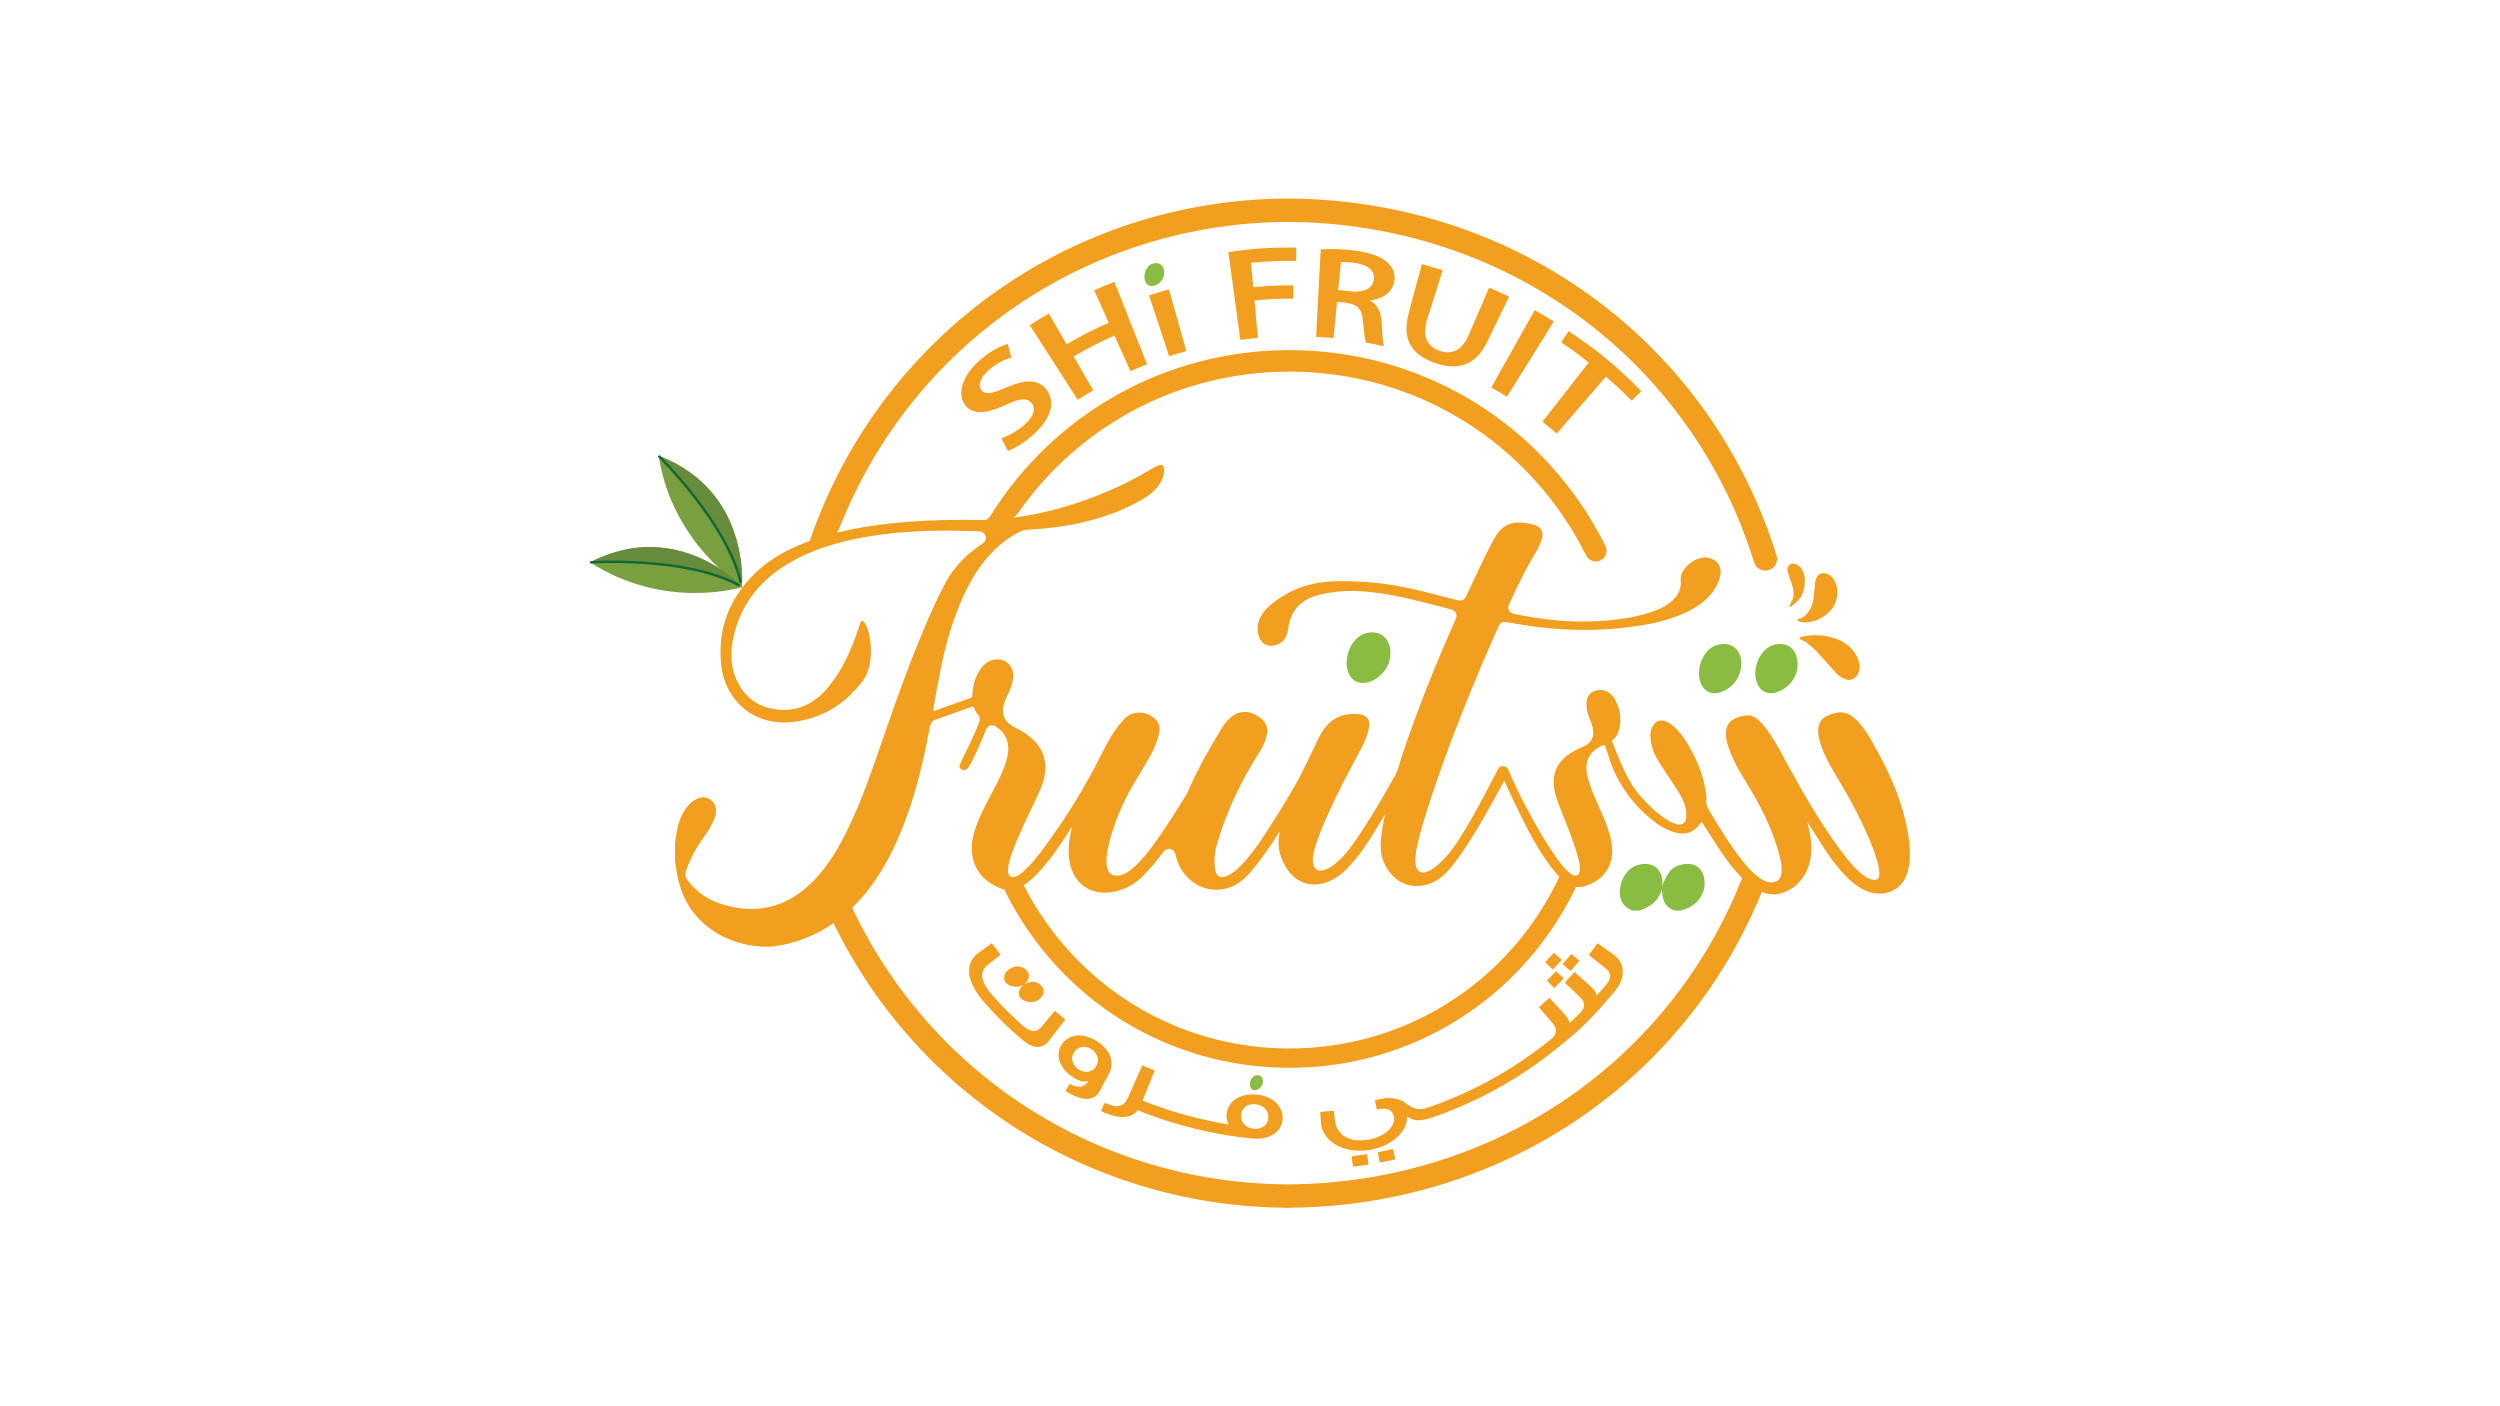 <?xml version="1.0" encoding="UTF-8"?>
<svg id="Layer_1" data-name="Layer 1" xmlns="http://www.w3.org/2000/svg" viewBox="0 0 453.543 255.118">
  <defs>
    <style>
      .cls-1 {
        fill: #668c3c;
      }

      .cls-2 {
        fill: #7a9f3f;
      }

      .cls-3 {
        fill: #89bc40;
      }

      .cls-4 {
        fill: none;
        stroke: #0f6936;
        stroke-miterlimit: 10;
        stroke-width: .442px;
      }

      .cls-5 {
        fill: #f29e1e;
      }
    </style>
  </defs>
  <path class="cls-3" d="M229.11,196.172c.035,.918-.806,1.603-1.454,1.622-.353,.01-.603-.15-.77-.472-.385-.744,.061-1.956,.812-2.196,.209-.067,.42-.106,.635-.069,.438,.077,.746,.461,.776,.955,.003,.053,.001,.106,.001,.159"/>
  <g>
    <path class="cls-5" d="M322.147,102.39c-.266,.503-.711,.872-1.254,1.04-1.133,.344-2.296-.262-2.656-1.386-11.44-36.808-44.962-61.58-84.638-61.791-36.201,.199-67.969,22.057-81.179,55.203-1.348,3.383-3.722,3.003-4.942,3.421-.945,.323-.864-.006-.031-2.3,13.13-36.136,46.993-60.196,85.756-60.561v-.017c.133,.001,.263,.008,.395,.008,.129-.001,.256-.008,.385-.008v.017c41.371,.369,76.344,26.291,88.308,64.757,.171,.537,.12,1.111-.145,1.618m-2.284,58.819c-13.804,34.656-47.019,57.548-85.88,57.896v.016c-.129,0-.256-.008-.385-.008-.132,.001-.263,.008-.395,.008v-.017c-36.632-.344-68.888-21.85-83.404-54.71-.358-.81-.705-1.626-1.04-2.449-2.36-5.783,6.139,3.444,5.098,1.118,13.976,31.234,44.793,51.612,79.742,51.804,37.771-.202,69.966-22.662,82.84-56.576,0,0,1.377,.067,1.893,.853,.337,.513,.787,.643,1.198,.898,.248,.154,.874-.19,.333,1.166m-34.371,.569c-9.845,19.701-29.6,31.941-51.552,31.941s-41.711-12.239-51.55-31.941c-.21-.421-.245-.899-.095-1.344,.149-.444,.461-.803,.878-1.011,.419-.211,.889-.249,1.341-.101,.448,.15,.808,.465,1.015,.885,9.25,18.509,27.8,30.007,48.41,30.007s39.162-11.498,48.41-30.011c.3-.59,.554-1.59,1.209-1.59,.278,0,1.848,.709,2.087,.832,.865,.43,.277,1.462-.154,2.333m4.892-60.122c-.265,.137-.561,.209-.87,.209-.728,0-1.413-.424-1.747-1.079-10.284-20.585-30.909-33.37-53.828-33.37-19.836,0-37.956,9.579-49.139,25.502-1.744,2.482-4.511,2.221-6.504,1.657,.502-.092,.992-.37,1.367-.971,11.671-18.701,31.949-30.083,54.276-30.083,24.409,0,46.373,13.608,57.32,35.514,.479,.969,.086,2.143-.876,2.621"/>
    <g>
      <g>
        <path class="cls-3" d="M244.311,120.214c-.036-2.151,1.373-4.857,3.609-5.378,2.511-.585,4.393,1.005,4.335,3.732-.062,2.98-2.535,5.042-4.555,5.305-1.65,.215-2.905-.737-3.278-2.54-.08-.386-.141-.777-.111-1.12"/>
        <path class="cls-3" d="M318.443,122.231c-.032-2.201,1.339-4.763,3.495-5.271,2.796-.658,4.314,1.319,4.168,3.894-.155,2.75-2.534,4.663-4.537,4.888-1.141,.128-2.176-.451-2.709-1.577-.303-.641-.434-1.326-.416-1.934"/>
        <path class="cls-3" d="M315.913,120.256c.027,3.2-2.463,5.336-4.712,5.501-1.541,.113-2.784-1.197-2.954-3.024-.159-1.716,.397-3.185,1.376-4.483,.943-1.252,3.126-1.793,4.5-1.128,1.331,.644,1.71,1.915,1.789,3.134"/>
        <path class="cls-5" d="M122.467,152.782c.133-.794,.236-1.594,.406-2.379,.344-1.584,.919-3.068,2.013-4.305,.445-.504,.959-.918,1.573-1.201,1.752-.804,3.535,.426,3.433,2.364-.036,.677-.269,1.296-.557,1.896-.52,1.085-1.187,2.078-1.884,3.055-1.276,1.788-2.308,3.702-3.003,5.797-.206,.622-.117,1.12,.256,1.634,1.734,2.387,4.108,3.837,6.902,4.596,6.403,1.739,11.825,.024,16.314-4.785,2.491-2.669,4.309-5.783,5.893-9.044,2.508-5.161,4.361-10.579,6.224-15.991,2.806-8.15,5.706-16.264,9.238-24.137,.57-1.27,1.213-2.505,1.821-3.756,1.596-3.284,4.001-5.827,7.029-7.819,.349-.23,.649-.485,.699-.935,.09-.813-.417-1.366-1.302-1.388-2.172-.054-4.344-.135-6.518-.116-5.57,.05-11.104,.448-16.556,1.659-4.599,1.021-8.997,2.554-12.913,5.253-4.68,3.224-7.61,7.597-8.635,13.21-.522,2.857-.194,5.589,1.33,8.099,1.67,2.753,4.199,4.096,7.37,4.274,3.765,.211,6.611-1.511,8.872-4.353,2.4-3.016,3.956-6.478,5.176-10.101,.132-.389,.255-.78,.374-1.172,.797-2.645,3.902,6.273,.223,10.772-.598,.73-1.249,1.44-1.952,2.128-2.903,2.84-6.432,4.471-10.486,4.937-7.327,.842-12.209-4.204-12.928-10.011-.82-6.618,1.328-12.327,6.114-16.981,3.045-2.961,6.783-4.777,10.757-6.14,3.841-1.318,7.803-2.105,11.823-2.636,5.736-.757,11.498-.943,17.275-.88,6.2,.068,12.214-1.033,18.089-2.944,4.74-1.541,9.289-3.518,13.572-6.082,.583-.349,1.165-.706,1.822-.907,.506-.154,.691-.045,.788,.464,.163,.853-.067,1.64-.442,2.389-.699,1.396-1.827,2.385-3.142,3.166-3.395,2.017-7.047,3.394-10.883,4.299-3.288,.775-6.626,1.191-9.997,1.375-.66,.036-1.264,.159-1.887,.493-4.699,2.519-7.635,6.546-9.847,11.236-2.049,4.346-3.336,8.927-4.281,13.615-.485,2.409-.898,4.833-1.342,7.251-.02,.108-.015,.22-.026,.395,.477-.179,.907-.347,1.341-.503,1.796-.644,3.59-1.296,5.395-1.917,.303-.104,.388-.236,.397-.542,.05-1.632,.442-3.171,1.347-4.548,.614-.933,1.397-1.653,2.546-1.881,1.883-.374,3.462,.882,3.49,2.786,.018,1.179-.335,2.264-.847,3.306-.414,.843-.813,1.686-.956,2.632-.188,1.243,.229,2.222,1.201,2.989,.397,.313,.85,.532,1.297,.76,.912,.466,1.775,1.009,2.553,1.677,2.462,2.115,3.064,4.764,2.239,7.82-.318,1.178-.844,2.271-1.362,3.368-1.5,3.173-3.076,6.312-4.283,9.614-.355,.972-.695,1.952-.751,3.001-.011,.194-.01,.39,.01,.583,.076,.73,.615,1.069,1.317,.832,.454-.153,.834-.43,1.193-.735,1.706-1.452,3.058-3.217,4.364-5.013,3.768-5.183,7.134-10.611,9.997-16.349,1.047-2.1,2.165-4.172,3.705-5.972,.684-.799,1.463-1.502,2.554-1.656,1.443-.205,2.708,.263,3.708,1.287,.767,.786,.697,1.808,.458,2.799-.454,1.881-1.393,3.547-2.362,5.194-1.436,2.441-2.992,4.811-4.151,7.408-1.169,2.621-2.2,5.286-2.72,8.121-.178,.973-.293,1.95-.163,2.946,.187,1.427,1.107,2.053,2.516,1.685,.803-.21,1.476-.654,2.102-1.178,1.643-1.376,2.927-3.069,4.175-4.789,2.027-2.795,3.855-5.721,5.652-8.666,.26-.425,.43-.905,.636-1.362,1.696-3.753,3.724-7.327,5.886-10.827,.454-.734,1.012-1.388,1.696-1.924,1.171-.917,2.448-1.119,3.834-.564,.545,.218,1.05,.513,1.505,.881,1.092,.884,1.283,2.043,.964,3.335-.263,1.065-.781,2.015-1.365,2.935-3.201,5.038-5.775,10.371-7.485,16.1-.489,1.639-.734,3.325-.452,5.037,.217,1.311,1.018,1.713,2.22,1.136,1.222-.586,2.17-1.523,3.064-2.512,1.899-2.101,3.408-4.487,4.933-6.857,1.726-2.683,3.4-5.402,4.92-8.205,1.218-2.244,2.259-4.585,3.376-6.884,.418-.86,.866-1.703,1.461-2.458,1.228-1.559,2.829-2.378,4.818-2.425,.356-.009,.714-.004,1.07,.009,1.61,.057,2.315,.943,2.027,2.529-.237,1.306-.771,2.502-1.381,3.664-1.61,3.066-3.3,6.09-4.767,9.228-1.363,2.915-2.752,5.822-3.669,8.92-.281,.948-.506,1.915-.274,2.914,.212,.908,.825,1.281,1.738,1.083,.813-.175,1.493-.608,2.138-1.106,1.47-1.134,2.582-2.59,3.632-4.094,2.721-3.894,5.093-8.006,7.407-12.147,.549-.984,.752-2.161,1.116-3.249,2.795-8.365,6.064-16.546,9.642-24.604,.079-.177,.167-.352,.23-.535,.238-.692-.091-1.387-.802-1.57-4.636-1.199-9.25-2.509-14.017-3.1-3.268-.405-6.532-.411-9.76,.366-.471,.114-.935,.261-1.391,.425-2.766,1-4.16,3.05-4.495,5.902-.196,1.666-1.179,2.731-2.73,2.961-1.042,.154-1.989-.347-2.425-1.301-.636-1.391-.474-2.743,.238-4.054,.439-.809,1.05-1.479,1.756-2.061,2.82-2.325,6.015-3.751,9.681-4.12,2.905-.293,5.796-.16,8.691,.075,5.029,.409,9.863,1.776,14.725,3.006,.251,.064,.501,.129,.753,.192,.828,.208,1.276-.005,1.645-.782,1.565-3.286,3.039-6.617,4.751-9.832,.205-.385,.424-.764,.656-1.134,1.226-1.948,3.034-2.568,5.233-2.258,.64,.09,1.279,.21,1.889,.434,1.053,.385,1.454,1.12,1.212,2.216-.248,1.124-.802,2.115-1.387,3.086-1.733,2.875-3.147,5.911-4.582,8.937-.431,.908-.053,1.634,.941,1.841,4.89,1.016,9.828,1.569,14.824,1.319,3.663-.183,7.291-.648,10.764-1.926,.962-.354,1.863-.83,2.668-1.473,1.308-1.046,2.123-2.385,1.921-4.079-.236-1.98,2.813-4.674,5.242-3.973,1.531,.443,2.279,1.65,1.919,3.207-.472,2.046-1.655,3.634-3.302,4.889-2.202,1.679-4.74,2.638-7.382,3.349-2.539,.684-5.14,1.016-7.751,1.286-2.505,.258-5.014,.324-7.529,.283-3.963-.065-7.884-.528-11.783-1.217-.335-.059-.67-.116-1.005-.174-.729-.126-1.176,.098-1.477,.782-.932,2.116-1.875,4.229-2.777,6.357-3.767,8.892-7.3,17.873-10.214,27.085-.712,2.25-1.401,4.51-1.856,6.829-.193,.984-.332,1.978-.158,2.991,.208,1.21,.959,1.659,2.102,1.21,.796-.313,1.462-.83,2.093-1.393,2.037-1.817,3.481-4.086,4.862-6.399,2.059-3.449,3.921-7.005,5.75-10.578,.199-.388,.387-.75,.903-.757,.556-.007,.918,.258,1.13,.754,.844,1.979,1.732,3.938,2.741,5.839,1.975,3.72,3.987,7.417,6.52,10.8,.535,.714,1.1,1.405,1.803,1.966,.152,.121,.307,.24,.477,.333,.694,.378,1.22,.141,1.357-.63,.151-.853-.081-1.674-.296-2.486-.768-2.882-1.93-5.624-3.013-8.394-.536-1.368-1.124-2.717-1.328-4.196-.349-2.531,.483-4.548,2.546-6.058,.829-.607,1.757-1.027,2.69-1.445,1.611-.723,2.159-1.88,1.743-3.586-.135-.553-.349-1.075-.562-1.6-.332-.816-.556-1.656-.547-2.545,.009-.924,.245-1.751,1.127-2.212,.956-.5,1.925-.521,2.862,.077,.489,.312,.866,.734,1.154,1.23,.987,1.704,1.232,3.522,.797,5.433-.169,.744-.511,1.399-1.109,1.893-.162,.133-.22,.263-.141,.459,1.415,3.491,2.662,7.066,5.243,9.949,1.357,1.516,2.793,2.935,4.51,4.044,.573,.37,1.168,.695,1.828,.889,1.065,.313,1.737-.153,1.832-1.267,.105-1.218-.229-2.341-.758-3.415-.516-1.049-1.192-2.002-1.83-2.977-.878-1.341-1.788-2.661-2.612-4.038-.72-1.202-1.167-2.486-1.283-3.88-.072-.856,.027-1.685,.529-2.417,.5-.729,1.244-.983,2.083-.712,.712,.23,1.283,.684,1.808,1.196,1.371,1.341,2.401,2.929,3.256,4.63,1.234,2.458,2.166,5.017,2.437,7.779,.021,.209,.069,.427,.035,.629-.143,.86,.212,1.546,.642,2.256,1.848,3.048,3.686,6.101,5.911,8.897,.869,1.093,1.792,2.139,2.926,2.972,.698,.513,1.437,.945,2.351,.919,.951-.027,1.594-.564,1.745-1.495,.219-1.349-.112-2.644-.469-3.921-1.207-4.301-3.163-8.27-5.486-12.066-1.344-2.197-2.702-4.385-3.549-6.835-.377-1.09-.672-2.2-.474-3.376,.168-.994,.733-1.668,1.637-2.079,.733-.333,1.515-.483,2.307-.531,.587-.036,1.095,.25,1.556,.601,1.022,.779,1.768,1.8,2.478,2.848,1.292,1.908,2.306,3.973,3.418,5.984,3.158,5.712,6.414,11.367,10.467,16.513,.883,1.122,1.844,2.179,2.995,3.041,.52,.389,1.065,.745,1.731,.832,.823,.108,1.15-.172,1.181-.995,.029-.771-.14-1.513-.348-2.246-.903-3.174-2.322-6.134-3.795-9.071-1.299-2.593-2.828-5.056-4.286-7.56-1.068-1.833-2.042-3.717-2.514-5.812-.11-.491-.172-.988-.15-1.494,.051-1.145,.528-2.058,1.583-2.54,2.291-1.048,3.768-.845,5.41,.78,1.234,1.222,2.112,2.701,2.953,4.201,2.282,4.073,4.356,8.236,5.557,12.78,.676,2.56,1.201,5.138,1.125,7.804-.025,.877-.15,1.737-.37,2.589-.975,3.766-4.624,4.804-7.452,3.624-1.606-.67-2.896-1.766-4.076-3.008-1.898-1.997-3.401-4.285-4.846-6.614-.605-.975-1.209-1.95-1.863-2.903,.18,.861,.426,1.698,.552,2.56,.353,2.425,.251,4.789-1.021,6.969-1.035,1.773-2.542,2.969-4.548,3.463-1.336,.329-2.603,.02-3.804-.595-1.646-.844-2.946-2.105-4.15-3.475-1.719-1.955-3.101-4.149-4.492-6.337-.555-.874-1.118-1.744-1.667-2.599-.14-.015-.156,.082-.195,.138-1.233,1.811-2.732,2.346-4.844,1.712-1.613-.484-2.991-1.387-4.27-2.45-2.667-2.216-4.788-4.881-6.316-7.985-.791-1.609-1.272-3.353-1.865-5.046-.115-.327-.199-.422-.554-.255-1.502,.707-2.65,1.69-2.869,3.451-.118,.951,.071,1.871,.321,2.78,.577,2.1,1.563,4.038,2.417,6.027,.786,1.83,1.54,3.667,1.824,5.66,.527,3.706-1.378,6.602-4.982,7.627-1.125,.32-2.104,.124-3.041-.507-1.255-.847-2.228-1.975-3.123-3.173-2.228-2.986-3.952-6.268-5.587-9.598-.869-1.772-1.688-3.568-2.531-5.353-.068-.144-.141-.285-.239-.482-.114,.196-.202,.34-.282,.487-2.257,4.173-4.537,8.333-7.201,12.267-.8,1.182-1.642,2.332-2.587,3.404-1.254,1.424-2.734,2.504-4.645,2.81-2.667,.428-4.773-.567-6.314-2.735-1.036-1.459-1.453-3.124-1.376-4.912,.069-1.591,.359-3.149,.68-4.703,.025-.12,.098-.238-.01-.406-.151,.252-.289,.484-.426,.716-1.731,2.931-3.482,5.85-5.78,8.388-1.366,1.509-2.924,2.761-4.951,3.279-2.461,.628-4.781-.22-6.311-2.363-1.434-2.006-2.091-4.218-1.567-6.694,.015-.071,.002-.149,.002-.246-.202,.117-.263,.31-.362,.468-1.592,2.525-3.284,4.976-5.287,7.199-1.518,1.686-3.373,2.728-5.679,2.784-3.3,.081-6.268-2.19-7.327-5.555-.087-.277-.144-.564-.221-.844-.137-.502-.409-.88-.954-.987-.542-.106-.937,.12-1.255,.548-1.131,1.525-2.329,2.99-3.671,4.339-1.595,1.604-3.49,2.577-5.73,2.937-3.72,.597-6.742-1.475-7.541-5.19-.469-2.182-.163-4.313,.342-6.439,.011-.044,.013-.091,.021-.156-.181,.102-.232,.277-.322,.419-1.681,2.659-3.433,5.267-5.56,7.6-.931,1.022-1.937,1.957-3.12,2.691-1.285,.797-2.59,.954-4.022,.358-2.626-1.093-4.446-2.856-5.01-5.727-.362-1.841,.014-3.603,.611-5.338,.703-2.044,1.722-3.94,2.721-5.846,1.051-2.005,2.15-3.99,2.801-6.176,.312-1.049,.479-2.112,.27-3.208-.264-1.385-1.099-2.36-2.25-3.086-.654-.412-1.381-.135-1.701,.628-.593,1.417-1.163,2.844-1.829,4.23-.427,.888-.8,1.808-1.378,2.615-.394,.55-.747,.629-1.238,.346-.325-.188-.473-.45-.318-.812,.21-.49,.429-.976,.667-1.454,1.007-2.029,2.013-4.057,2.821-6.177,.225-.589,.186-1.094-.245-1.572-.239-.265-.436-.58-.522-.924-.121-.489-.375-.481-.772-.336-1.929,.705-3.865,1.391-5.799,2.083-.137,.049-.272,.107-.412,.144-.731,.196-1.048,.682-1.184,1.421-1.054,5.765-2.402,11.455-4.455,16.958-1.654,4.434-3.721,8.652-6.625,12.419-3.765,4.886-8.51,8.333-14.552,9.877-1.039,.266-2.1,.372-3.152,.544h-1.947c-.124-.101-.276-.081-.418-.091-1.938-.139-3.789-.622-5.568-1.393-2.361-1.023-4.402-2.541-5.996-4.513-1.641-2.029-2.608-4.45-3.093-7.032-.157-.839-.266-1.687-.397-2.53v-3.404Z"/>
        <path class="cls-3" d="M296.11,165.19c-1.833-.794-2.574-2.257-2.127-4.43,.419-2.037,1.65-3.561,3.591-3.942,2.679-.526,4.078,1.264,4.027,3.515-.004,.175-.022,.35-.004,.533,.176-1.015,.699-1.865,1.268-2.685,.939-1.353,3.564-1.913,4.936-1.023,.966,.626,1.359,1.608,1.441,2.729,.195,2.682-1.89,4.727-4.053,5.212-.077,.018-.148,.06-.222,.09h-1.168c-1.906-.638-2.267-2.174-2.275-3.931-.264,.93-.698,1.723-1.398,2.395-.792,.759-1.721,1.225-2.749,1.536h-1.265Z"/>
        <path class="cls-2" d="M134.59,106.31s1.577-17.274-15.105-23.623c2.541,16.154,15.105,23.623,15.105,23.623"/>
        <path class="cls-1" d="M134.59,106.31c-4.745-14.171-15.105-23.622-15.105-23.622,16.683,6.348,15.105,23.622,15.105,23.622"/>
        <path class="cls-4" d="M119.485,82.687s12.621,12.475,14.896,23.024"/>
        <path class="cls-2" d="M134.74,106.484s-11.835-12.682-27.682-4.466c13.742,8.864,27.682,4.466,27.682,4.466"/>
        <path class="cls-1" d="M134.74,106.484c-13.73-5.899-27.682-4.466-27.682-4.466,15.847-8.216,27.682,4.466,27.682,4.466"/>
        <path class="cls-4" d="M107.059,102.018s17.711-1.106,27.095,4.223"/>
        <path class="cls-5" d="M326.485,115.851c.022-.142,.101-.287,.275-.323,.18-.037,.361-.071,.542-.105,2.047-.378,4.045-.187,5.994,.535,.202,.075,.398,.166,.579,.242,1.432,.753,2.559,1.774,3.164,3.288,.302,.756,.444,1.534,.212,2.345-.274,.959-1.075,1.582-1.963,1.503-.475-.042-.886-.261-1.282-.505-.668-.413-1.172-1.006-1.687-1.583-.887-.993-1.748-2.013-2.667-2.976-.572-.599-1.212-1.138-1.859-1.657-.31-.248-.71-.384-1.065-.577-.093-.051-.25-.139-.242-.189"/>
      </g>
      <path class="cls-5" d="M326.092,112.509c-.001-.064,.092-.133,.152-.191,.025-.024,.068-.033,.105-.041,.796-.169,1.317-.697,1.759-1.334,.442-.637,.736-1.338,.862-2.098,.107-.65,.163-1.308,.231-1.963,.05-.479,.056-.964,.132-1.439,.044-.275,.15-.557,.295-.794,.366-.6,1.04-.818,1.707-.6,.533,.174,.961,.487,1.26,.961,.839,1.33,.921,2.737,.419,4.202-.033,.097-.071,.19-.11,.284-.03,.07-.066,.137-.099,.206-.395,.85-1.049,1.473-1.797,2.004-1.157,.822-2.441,1.268-3.871,1.206-.304-.013-.607-.113-.903-.196-.066-.019-.14-.136-.141-.209"/>
      <path class="cls-5" d="M324.68,109.85c.082-.213,.193-.414,.29-.614,.597-.987,.446-2.02,.176-3.044-.141-.536-.375-1.047-.556-1.573-.104-.304-.202-.611-.278-.923-.12-.492-.057-.949,.388-1.26,.453-.316,.922-.212,1.366,.035,.548,.304,.902,.777,1.111,1.363,.304,.857,.31,1.731,.169,2.618-.225,1.408-.922,2.511-2.095,3.318-.105,.072-.178,.19-.283,.264-.066,.045-.163,.046-.245,.068-.017-.085-.07-.183-.043-.252"/>
    </g>
  </g>
  <g>
    <path class="cls-5" d="M191.362,183.383c-.958,1.149-1.437,1.724-2.396,2.873-.563,.675-1.21,.924-1.931,.712-.498-.133-1.216-.618-2.143-1.476-1.988-1.841-2.951-2.816-4.798-4.875-1.029-1.147-1.631-2.178-1.836-2.992-.258-1.027,.069-1.899,.948-2.591,.926-.729,1.389-1.094,2.315-1.823-.648-.825-.966-1.246-1.59-2.104-.954,.693-1.43,1.039-2.384,1.732-2.635,1.915-2.371,5.276,1.314,9.346,2.523,2.787,3.853,4.082,6.624,6.476,1.889,1.632,3.642,1.648,4.697,.284,1.241-1.604,1.861-2.405,3.103-4.009-.778-.605-1.163-.915-1.923-1.552Z"/>
    <path class="cls-5" d="M198.946,188.863c-2.361-1.472-4.884-1.381-6.25,.504-1.347,1.857-.595,4.475,2.101,6.156,1.065,.664,1.981,.855,2.672,.577-.713,1.141-1.882,1.421-3.387,.522-.325,.521-.487,.782-.812,1.303,3.143,1.962,5.269,1.839,6.23,.026,.682-1.286,1.023-1.93,1.704-3.216,1.066-2.012,.215-4.33-2.258-5.872Zm-.098,4.609c-.57,.985-1.906,1.337-3.131,.573-1.246-.777-1.537-2.165-.864-3.168,.653-.974,1.934-1.29,3.066-.581,1.229,.769,1.603,2.011,.929,3.176Z"/>
    <path class="cls-5" d="M228.038,198.588c-2.83-.284-5.074,.961-5.476,3.27-.128,.731-.022,1.45,.316,2.132-1.465-.239-2.195-.376-3.649-.688v0c-1.536-.325-2.514-.563-4.02-.981,0-0,0-0,0-.001-.089-.025-.167-.046-.253-.07-.09-.025-.172-.048-.266-.074,0,0,0,0-0,.001-1.385-.385-2.31-.67-3.608-1.116,0-.001,0-.001,.001-.002-.213-.072-.385-.132-.573-.196-.085-.029-.162-.056-.25-.087-0,0-0,.001-0,.001-1.026-.356-1.77-.636-2.974-1.119,.876-2.175,1.315-3.262,2.191-5.437-.903-.362-1.351-.551-2.243-.946-1.072,2.407-1.607,3.611-2.679,6.018-.673,1.512-2.043,1.801-4.104,.774-.296,.592-.444,.889-.74,1.481,3.078,1.534,5.608,1.427,6.683-.129,1.384,.558,2.207,.866,3.445,1.292,1.757,.614,2.78,.934,4.551,1.423,1.885,.528,2.925,.779,4.914,1.193v-0c3.011,.636,4.713,.895,7.925,1.217,3.19,.32,5.395-1.341,5.464-3.614,.069-2.257-1.825-4.058-4.657-4.342Zm-.581,6.195c-1.559-.155-2.485-1.316-2.316-2.546,.182-1.331,1.234-2.051,2.632-1.909,1.463,.148,2.407,1.17,2.32,2.478-.085,1.272-1.124,2.128-2.636,1.977Z"/>
    <path class="cls-5" d="M249.964,209.025c.142,.752,.213,1.128,.355,1.879,1.128-.211,1.691-.326,2.812-.576-.168-.747-.252-1.12-.42-1.866-1.096,.244-1.645,.357-2.747,.563Z"/>
    <path class="cls-5" d="M245.211,209.768c.097,.759,.145,1.138,.242,1.897,1.137-.143,1.704-.225,2.837-.408-.123-.755-.185-1.133-.308-1.888-1.106,.178-1.66,.258-2.771,.398Z"/>
    <path class="cls-5" d="M286.531,174.297c-.587-.49-.881-.735-1.468-1.226-.62,.746-.936,1.112-1.577,1.828,.569,.512,.853,.768,1.421,1.28,.66-.738,.986-1.114,1.624-1.882Z"/>
    <path class="cls-5" d="M280.63,177.891c.535,.547,.802,.821,1.337,1.369,.696-.684,1.039-1.033,1.715-1.748-.554-.527-.832-.791-1.386-1.318-.656,.694-.99,1.034-1.665,1.698Z"/>
    <path class="cls-5" d="M292.841,173.294c-1.205-.875-1.807-1.313-3.011-2.188-.635,.873-.958,1.302-1.619,2.141,1.245,.982,1.867,1.472,3.112,2.454,.988,.779,1.049,1.749,.12,2.863-.712,.853-1.074,1.271-1.809,2.09,.048-.466-.347-1.086-1.185-1.83-1.123-.999-1.684-1.498-2.807-2.497-.697,.788-1.052,1.174-1.772,1.928,1.138,1.094,1.707,1.641,2.846,2.734,.92,.884,.902,1.84-.108,2.838-.736,.728-1.11,1.085-1.866,1.781l-.069-.076c-.003-.442-.343-1.022-1.034-1.768-1.022-1.102-1.533-1.653-2.555-2.756-.753,.702-1.134,1.045-1.907,1.713,.998,1.161,1.497,1.742,2.494,2.902,.888,1.033,.809,2.002-.27,2.882-.473,.386-.77,.624-1.163,.929-0-0-0-0-.001-.001-.081,.064-.153,.119-.231,.179-.059,.045-.109,.085-.174,.134,0,0,0,0,0,0-1.292,1.003-2.136,1.614-3.469,2.514,0-0-0-0-0-.001-.073,.05-.138,.093-.208,.141-.085,.057-.162,.11-.251,.169,0,0,0,0,.001,.001-1.321,.891-2.19,1.437-3.554,2.234-0-0-0-0-0-.001-.081,.048-.151,.088-.228,.134-.084,.049-.16,.093-.248,.144,0,0,0,0,0,.001-1.365,.796-2.262,1.281-3.666,1.984-0-0-0-0-0-.001-.083,.042-.156,.078-.235,.118-.085,.042-.162,.081-.251,.125,0,0,0,0,0,.001-1.405,.702-2.325,1.125-3.763,1.732-0-0-0-0-0-.001-.081,.035-.152,.064-.229,.097-.091,.038-.175,.074-.27,.114,0,0,0,0,0,.001-1.403,.592-2.329,.95-3.736,1.442,0-.001-0-.001-0-.001-.137,.049-.238,.084-.344,.121-.076,.026-.147,.051-.227,.079-.111,.038-.218,.075-.363,.124-1.268,.431-2.307,.217-3.572-.753-1.339-1.026-2.929-1.298-4.831-.871-.381,.086-.571,.127-.952,.207,.146,.688,.22,1.032,.366,1.72,.131-.045,.263-.074,.395-.102,1.42-.307,2.42,.215,2.682,1.25,.431,1.706-1.516,3.749-4.626,4.293-3.468,.606-5.813-.889-6.082-3.548-.069-.679-.103-1.018-.172-1.697-.995,.099-1.494,.14-2.491,.205,.051,.77,.076,1.156,.126,1.926,.222,3.388,4.167,5.776,8.87,4.958,3.992-.694,6.796-3.238,6.783-6.029,1.256,.779,2.161,.925,4.459,.18,.001,.004,.002,.006,.004,.01,1.915-.66,2.921-1.044,4.707-1.802,1.714-.719,2.697-1.17,4.35-2,1.709-.85,2.669-1.368,4.322-2.338,1.612-.937,2.541-1.52,4.104-2.581,1.655-1.113,2.551-1.764,4.212-3.063-.001-.001-.001-.001-.001-.002,4.881-3.787,7.319-6.127,11.572-11.24,1.907-2.292,1.833-4.993-.175-6.452Z"/>
    <path class="cls-5" d="M283.335,174.126c-.577-.513-.865-.77-1.442-1.284-.617,.697-.931,1.038-1.568,1.705,.557,.535,.835,.802,1.393,1.337,.657-.688,.98-1.04,1.617-1.758Z"/>
  </g>
  <g>
    <path class="cls-5" d="M181.68,79.513c1.219-.426,2.794-1.255,4.15-2.429,1.698-1.471,2.138-2.913,1.327-3.945-.753-.958-1.99-.942-4.443,.201-3.167,1.474-5.739,2.095-7.368,.451-1.85-1.865-1.059-5.585,2.729-8.722,1.894-1.568,3.575-2.342,4.762-2.676,.237,.998,.36,1.495,.616,2.485-.805,.214-2.302,.775-3.891,2.093-1.968,1.632-2.116,3.156-1.492,3.848,.831,.922,2.151,.476,4.821-.651,3.462-1.462,5.686-1.258,7.031,.628,1.497,2.1,.934,5.109-2.682,8.259-1.474,1.285-3.287,2.368-4.399,2.738-.472-.905-.704-1.361-1.16-2.278Z"/>
    <path class="cls-5" d="M190.264,56.885c1.294,2.232,1.941,3.347,3.235,5.579,2.991-1.737,4.525-2.521,7.646-3.918-1.055-2.354-1.582-3.531-2.637-5.885,1.452-.65,2.184-.959,3.658-1.541,2.369,5.987,3.552,8.981,5.92,14.968-1.207,.477-1.807,.729-2.996,1.262-1.16-2.589-1.74-3.884-2.901-6.473-3.024,1.354-4.51,2.114-7.409,3.797,1.423,2.454,2.135,3.681,3.558,6.136-1.14,.662-1.704,1.007-2.819,1.724-3.479-5.418-5.218-8.126-8.697-13.544,1.362-.876,2.05-1.297,3.442-2.105Z"/>
    <path class="cls-5" d="M212.098,64.638c-1.455-4.419-2.182-6.628-3.637-11.046,1.436-.471,2.158-.691,3.61-1.096,1.256,4.479,1.884,6.718,3.14,11.197-1.252,.35-1.875,.539-3.112,.946Z"/>
    <path class="cls-5" d="M222.845,45.72c4.904-.666,7.381-.829,12.321-.813-.003,.965-.005,1.447-.008,2.412-3.287-.011-4.933,.062-8.209,.362,.163,1.769,.244,2.653,.407,4.422,2.897-.265,4.352-.334,7.26-.343,.003,.964,.005,1.446,.008,2.411-2.822,.009-4.234,.076-7.046,.333,.25,2.72,.376,4.08,.626,6.8-1.275,.117-1.911,.189-3.181,.361-.872-6.378-1.306-9.567-2.178-15.945Z"/>
    <path class="cls-5" d="M239.602,45.247c1.465-.113,3.667-.094,5.913,.174,3.065,.366,5.085,1.139,6.297,2.296,.995,.949,1.39,2.188,1.099,3.517-.443,2.029-2.43,3.038-4.315,3.271l-.012,.071c1.29,.658,1.895,1.938,2.03,3.543,.174,2.069,.22,4.003,.44,4.689-1.295-.294-1.945-.425-3.25-.659-.171-.516-.364-1.89-.543-3.945-.186-2.145-.982-2.978-2.951-3.259-.699-.083-1.049-.121-1.75-.188-.256,2.633-.384,3.95-.639,6.582-1.264-.122-1.898-.169-3.165-.236,.337-6.342,.507-9.513,.845-15.855Zm3.167,7.37c.848,.082,1.271,.128,2.117,.232,2.403,.295,4.077-.461,4.349-2.037,.301-1.74-1.152-2.835-3.616-3.141-1.202-.149-1.981-.151-2.358-.116-.197,2.025-.295,3.037-.492,5.062Z"/>
    <path class="cls-5" d="M261.725,49.036c-1.133,3.579-1.699,5.368-2.832,8.947-.952,3.006,.031,4.823,2.138,5.606,2.261,.84,4.155,.099,5.406-2.796,1.489-3.446,2.233-5.169,3.722-8.616,1.459,.63,2.183,.962,3.619,1.66-1.608,3.308-2.412,4.961-4.021,8.269-2.172,4.468-5.662,5.136-9.648,3.662-3.84-1.421-5.866-4.043-4.553-8.931,.956-3.561,1.435-5.341,2.391-8.903,1.519,.406,2.276,.627,3.779,1.101Z"/>
    <path class="cls-5" d="M281.885,58.322c-3.402,5.466-5.104,8.199-8.506,13.665-1.123-.7-1.691-1.037-2.838-1.681,3.151-5.614,4.727-8.422,7.879-14.036,1.4,.787,2.094,1.198,3.465,2.053Z"/>
    <path class="cls-5" d="M288.228,65.774c-1.962-1.542-2.966-2.273-5.01-3.654,.55-.816,.825-1.224,1.375-2.04,5.572,3.765,8.234,5.939,13.166,10.871-.696,.696-1.043,1.043-1.739,1.739-1.828-1.828-2.768-2.7-4.694-4.363-3.56,4.131-5.339,6.197-8.9,10.328-1.029-.888-1.551-1.319-2.61-2.151,3.365-4.292,5.046-6.438,8.411-10.73Z"/>
  </g>
  <path class="cls-5" d="M182.319,178.093c-.349-.943-.075-1.721,.871-2.315,.887-.556,1.869-.639,2.683-.066,1.123,.791,.959,1.923,.123,2.687-.065,.059-.135,.114-.195,.184,.43-.289,.921-.395,1.417-.473,.819-.129,1.936,.631,2.089,1.439,.108,.569-.112,1.054-.491,1.473-.907,1.004-2.376,.957-3.305,.34-.033-.022-.073-.033-.11-.049l-.406-.425c-.431-.915,.002-1.581,.638-2.195-.43,.228-.869,.346-1.357,.325-.552-.024-1.044-.2-1.515-.465l-.44-.46Z"/>
  <path class="cls-3" d="M211.194,49.438c.053,1.391-1.221,2.428-2.202,2.456-.535,.015-.913-.227-1.166-.715-.583-1.126,.092-2.962,1.229-3.325,.317-.101,.636-.161,.962-.104,.663,.116,1.13,.698,1.176,1.447,.005,.08,.001,.161,.001,.241"/>
</svg>